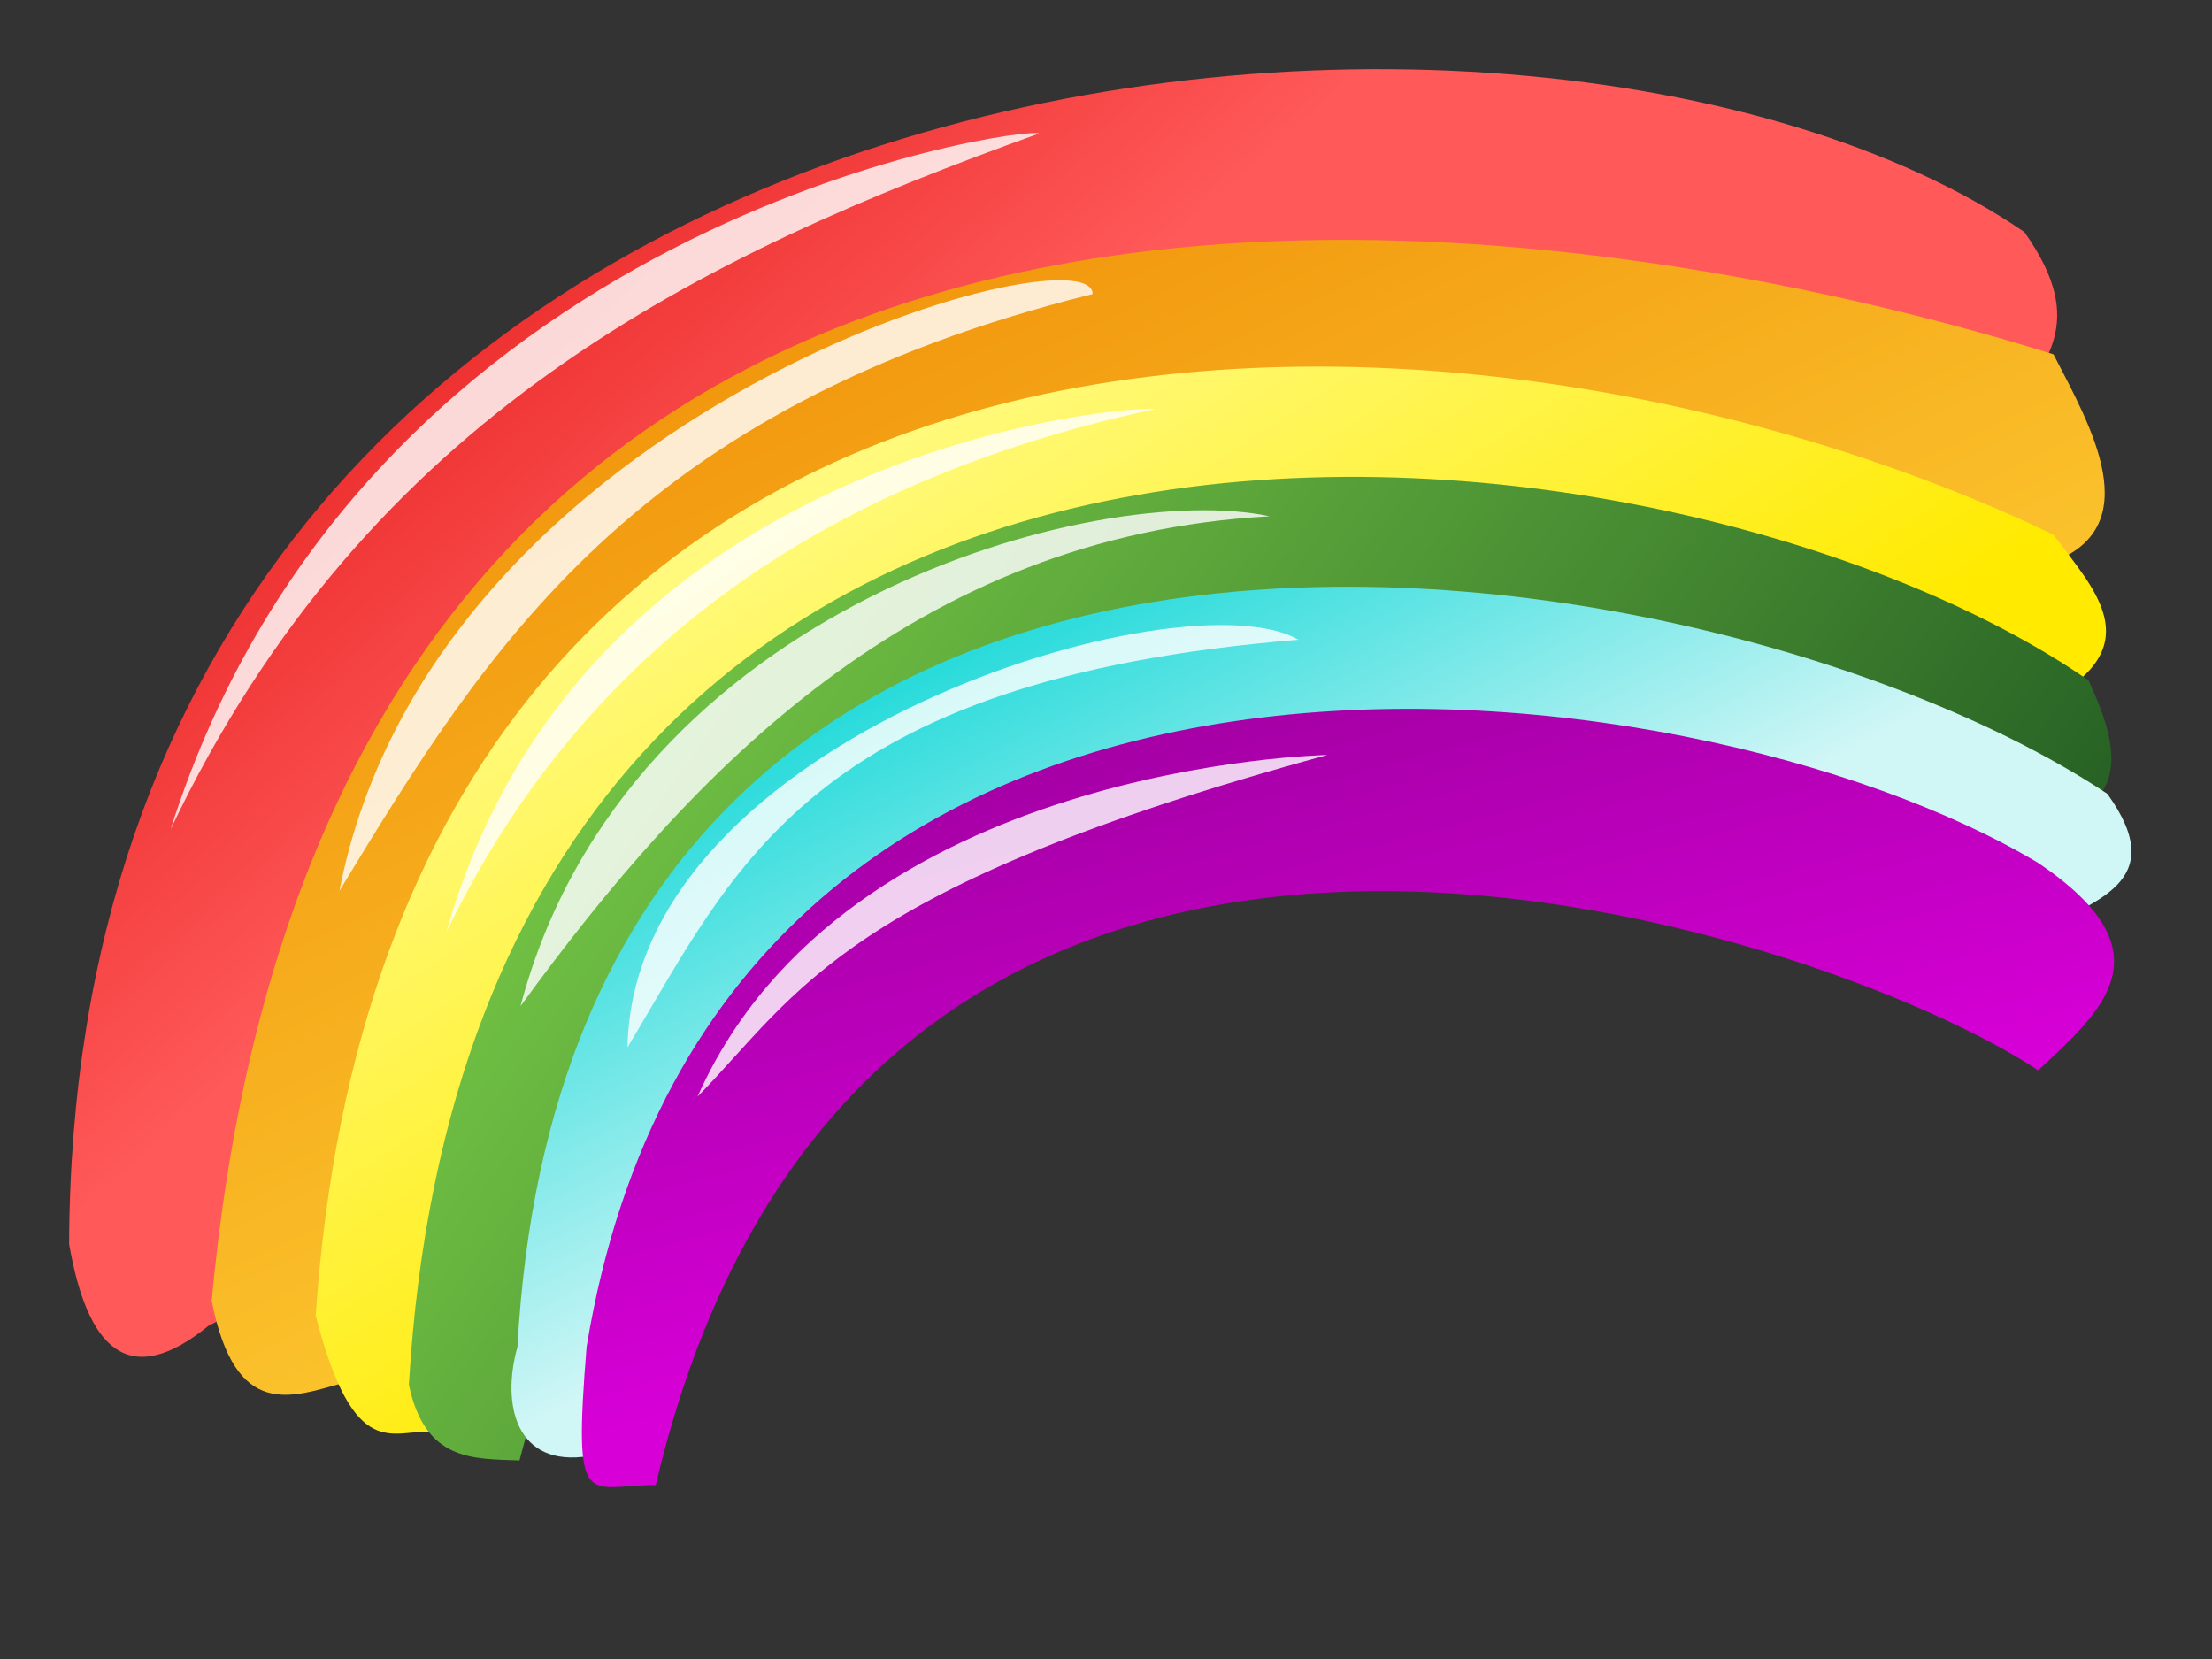 <?xml version="1.0" encoding="UTF-8" standalone="no"?>
<!DOCTYPE svg PUBLIC "-//W3C//DTD SVG 1.1//EN" "http://www.w3.org/Graphics/SVG/1.1/DTD/svg11.dtd">
<!-- Created with Vectornator (http://vectornator.io/) -->
<svg height="100%" stroke-miterlimit="10" style="fill-rule:nonzero;clip-rule:evenodd;stroke-linecap:round;stroke-linejoin:round;" version="1.1" viewBox="0 0 32 24" width="100%" xml:space="preserve" xmlns="http://www.w3.org/2000/svg" xmlns:xlink="http://www.w3.org/1999/xlink">
<rect x="0" y="0" width="32" height="24" fill="#333333" stroke="none"/>
<defs>
<linearGradient gradientTransform="matrix(1 0 0 1 -15.514 -0.516)" gradientUnits="userSpaceOnUse" id="LinearGradient" x1="24.822" x2="16.514" y1="10.831" y2="1.517">
<stop offset="0" stop-color="#ff5959"/>
<stop offset="1" stop-color="#d90000"/>
</linearGradient>
<linearGradient gradientTransform="matrix(1 0 0 1 -15.514 -0.516)" gradientUnits="userSpaceOnUse" id="LinearGradient_2" x1="32.269" x2="23.246" y1="20.694" y2="1.822">
<stop offset="0" stop-color="#ffd73b"/>
<stop offset="1" stop-color="#ee8400"/>
</linearGradient>
<linearGradient gradientTransform="matrix(1 0 0 1 -15.514 -0.516)" gradientUnits="userSpaceOnUse" id="LinearGradient_3" x1="31.201" x2="23.865" y1="17.241" y2="5.82">
<stop offset="0" stop-color="#ffea00"/>
<stop offset="1" stop-color="#ffffa4"/>
</linearGradient>
<linearGradient gradientTransform="matrix(1 0 0 1 -15.514 -0.516)" gradientUnits="userSpaceOnUse" id="LinearGradient_4" x1="23.462" x2="40.401" y1="7.415" y2="19.479">
<stop offset="0" stop-color="#7ed249"/>
<stop offset="1" stop-color="#286325"/>
</linearGradient>
<linearGradient gradientTransform="matrix(1 0 0 1 -15.514 -0.516)" gradientUnits="userSpaceOnUse" id="LinearGradient_5" x1="34.631" x2="31.411" y1="15.302" y2="9.004">
<stop offset="0" stop-color="#d1f6f6"/>
<stop offset="1" stop-color="#2adbdb"/>
</linearGradient>
<linearGradient gradientTransform="matrix(1 0 0 1 -15.514 -0.516)" gradientUnits="userSpaceOnUse" id="LinearGradient_6" x1="31.621" x2="27.447" y1="19.317" y2="3.496">
<stop offset="0" stop-color="#d700d7"/>
<stop offset="1" stop-color="#6e006e"/>
</linearGradient>
</defs>
<g id="g4795">
<path d="M3.021 19.176C1.86 20.122 1.264 19.516 1 17.997C1.062 0.323 22.072-1.583 29.286 3.357C30.253 4.725 29.488 5.227 29.202 5.968L3.021 19.176L3.021 19.176Z" fill="url(#LinearGradient)" fill-rule="nonzero" opacity="1" stroke="none"/>
<path d="M4.998 19.997C4.218 20.211 3.407 20.563 3.062 18.818C4.928-1.386 24.919 3.624 29.707 5.126C30.226 6.136 31.117 7.652 29.623 8.157C19.985 8.258 10.161 7.858 4.998 19.997L4.998 19.997Z" fill="url(#LinearGradient_2)" fill-rule="nonzero" opacity="1" stroke="none"/>
<path d="M6.251 20.719C5.69 20.659 5.129 21.211 4.567 19.034C5.656 3.038 21.296 3.691 29.707 7.736C30.291 8.522 31.075 9.308 29.707 10.094C20.267 7.738 10.242 6.724 6.251 20.719Z" fill="url(#LinearGradient_3)" fill-rule="nonzero" opacity="1" stroke="none"/>
<path d="M7.515 21.128C6.846 21.102 6.149 21.147 5.915 20.033C6.891 3.511 24.304 5.741 30.213 9.842C30.601 10.682 30.818 11.466 29.876 11.863C21.068 9.748 11.348 6.59 7.515 21.128L7.515 21.128Z" fill="url(#LinearGradient_4)" fill-rule="nonzero" opacity="1" stroke="none"/>
<path d="M8.528 21.063C7.458 21.241 7.252 20.313 7.486 19.484C8.275 4.981 24.844 7.726 30.486 11.484C31.424 12.786 30.253 13.034 29.486 13.484C12.243 6.798 10.709 13.995 8.528 21.063Z" fill="url(#LinearGradient_5)" fill-rule="nonzero" opacity="1" stroke="none"/>
<path d="M9.486 21.484C12.523 8.593 26.486 13.484 29.486 15.484C30.403 14.625 31.409 13.78 29.486 12.484C24.486 9.484 10.431 7.688 8.486 19.484C8.289 21.919 8.486 21.484 9.486 21.484Z" fill="url(#LinearGradient_6)" fill-rule="nonzero" opacity="1" stroke="none"/>
<path d="M2.469 11.995C5.323 5.993 10.139 3.691 15.033 1.931C14.824 1.817 5.271 3.151 2.469 11.995Z" fill="#ffffff" fill-opacity="0.812" fill-rule="nonzero" opacity="1" stroke="none"/>
<path d="M4.91 12.888C7.036 9.386 9.184 5.894 15.807 4.254C15.807 3.274 6.28 5.864 4.91 12.888Z" fill="#ffffff" fill-opacity="0.812" fill-rule="nonzero" opacity="1" stroke="none"/>
<path d="M6.458 13.483C8.419 9.429 11.88 6.958 16.7 5.92C16.626 5.847 8.478 6.332 6.458 13.483Z" fill="#ffffff" fill-opacity="0.812" fill-rule="nonzero" opacity="1" stroke="none"/>
<path d="M7.53 14.555C10.006 11.155 13.235 7.746 18.368 7.469C15.901 6.941 9.069 8.735 7.53 14.555Z" fill="#ffffff" fill-opacity="0.812" fill-rule="nonzero" opacity="1" stroke="none"/>
<path d="M9.078 15.15C10.631 12.577 11.703 9.831 18.784 9.255C17.119 8.292 9.156 10.655 9.078 15.15Z" fill="#ffffff" fill-opacity="0.812" fill-rule="nonzero" opacity="1" stroke="none"/>
<path d="M10.091 15.865C11.566 14.353 12.194 12.835 19.202 10.922C19.202 10.922 12.235 11.041 10.091 15.865Z" fill="#ffffff" fill-opacity="0.812" fill-rule="nonzero" opacity="1" stroke="none"/>
</g>
</svg>
